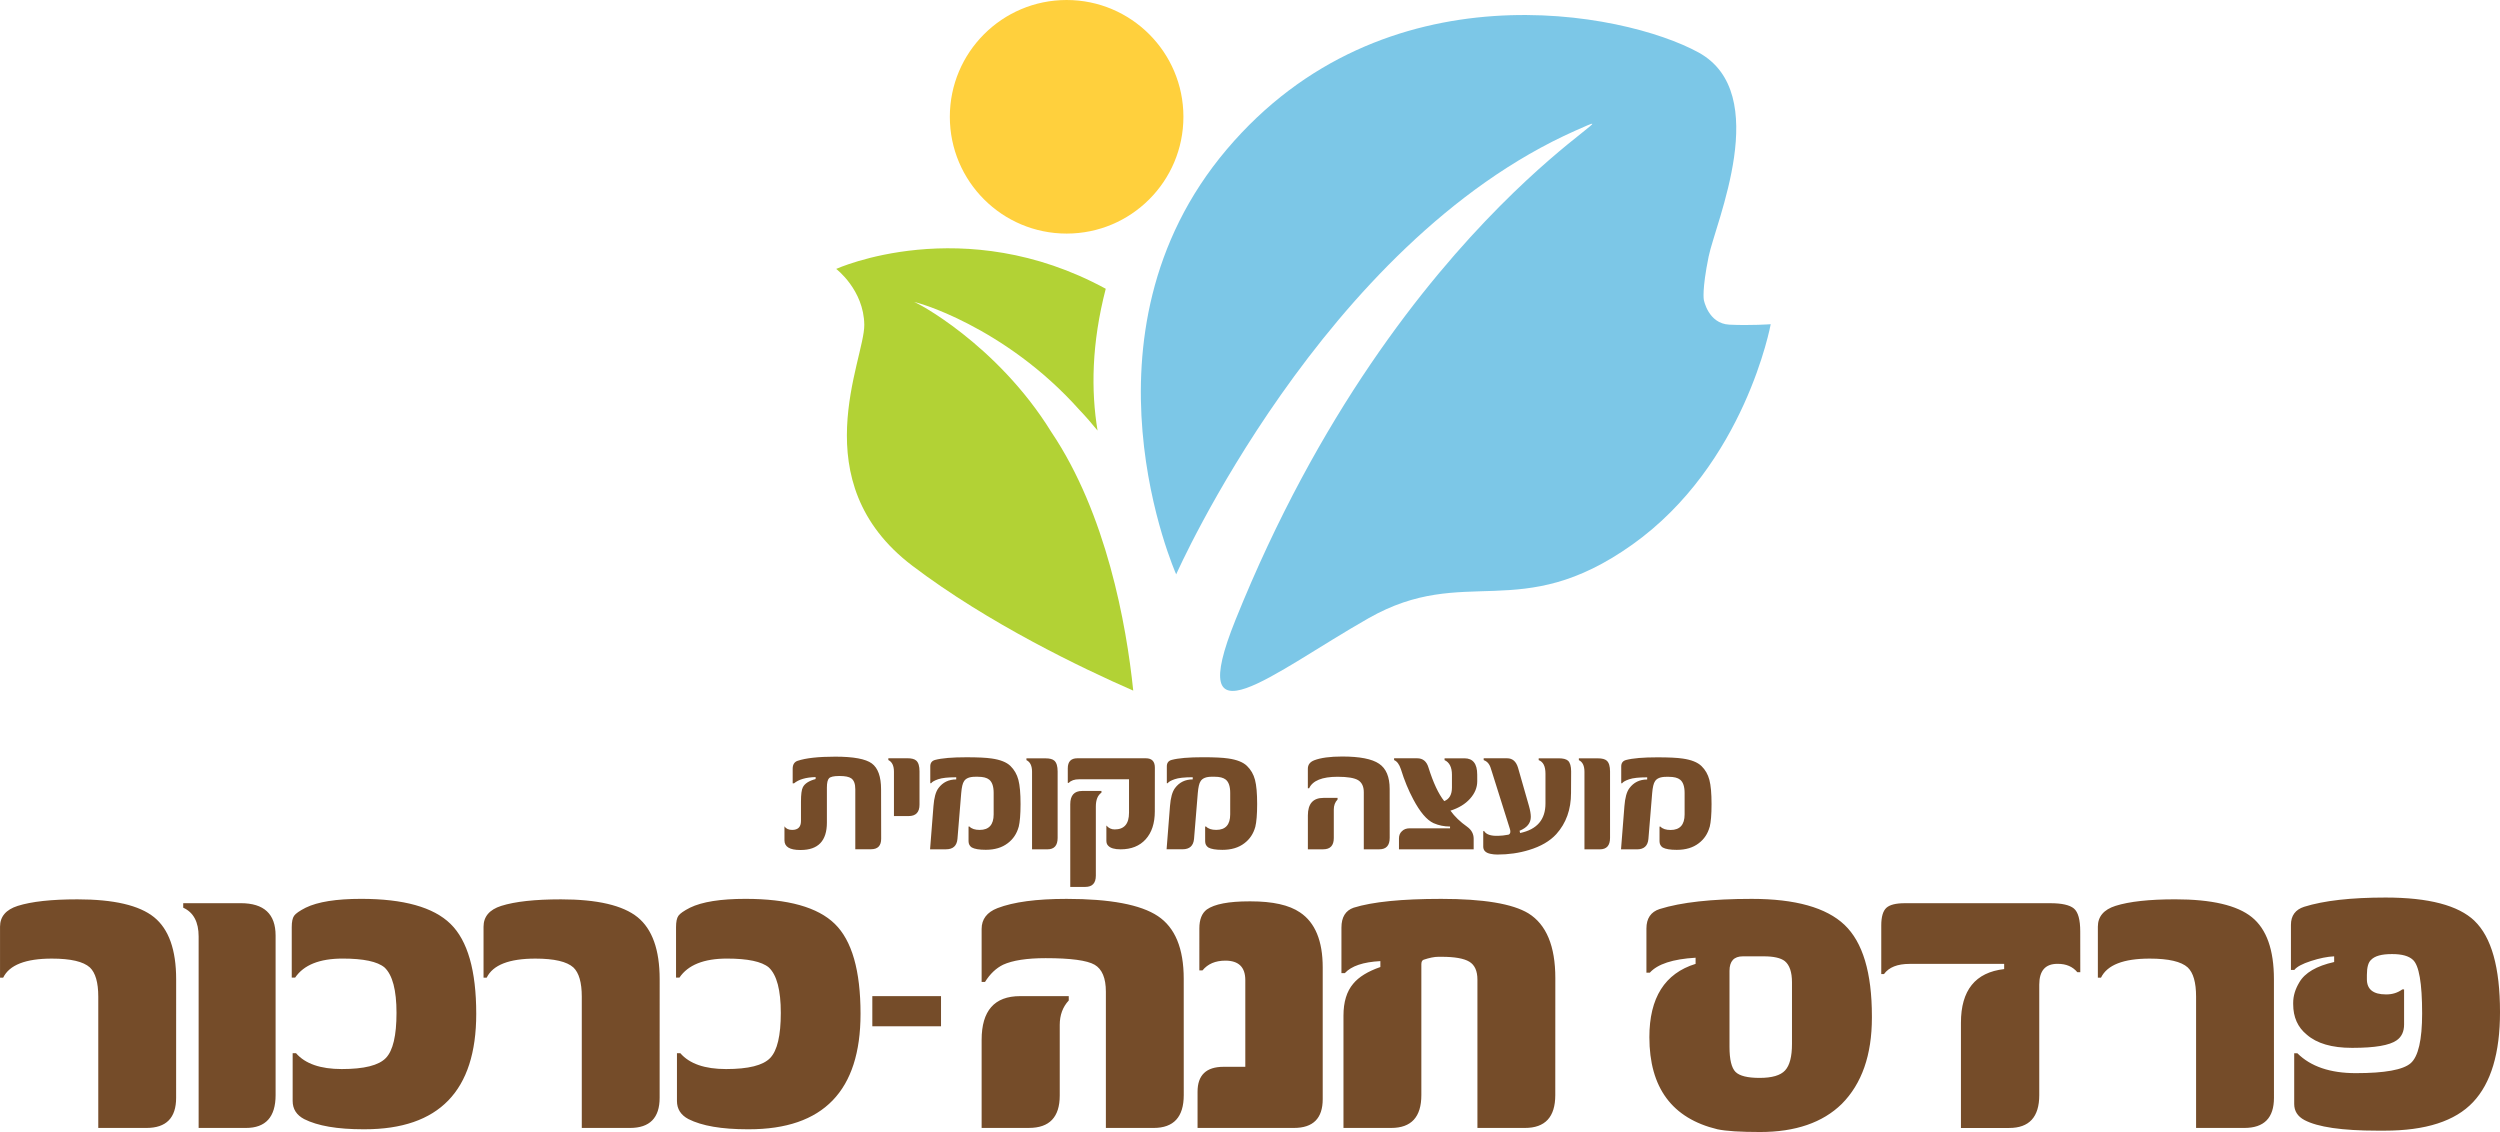 <?xml version="1.0" encoding="UTF-8" standalone="no"?>
<!-- Created with Inkscape (http://www.inkscape.org/) -->

<svg
   xmlns:dc="http://purl.org/dc/elements/1.1/"
   xmlns:cc="http://creativecommons.org/ns#"
   xmlns:rdf="http://www.w3.org/1999/02/22-rdf-syntax-ns#"
   xmlns:svg="http://www.w3.org/2000/svg"
   xmlns="http://www.w3.org/2000/svg"
   xmlns:sodipodi="http://sodipodi.sourceforge.net/DTD/sodipodi-0.dtd"
   xmlns:inkscape="http://www.inkscape.org/namespaces/inkscape"
   width="95.856mm"
   height="43.404mm"
   viewBox="0 0 95.856 43.404"
   version="1.1"
   id="svg8"
   inkscape:version="0.92.3 (2405546, 2018-03-11)"
   sodipodi:docname="PardesHannaKarkur.svg">
  <defs
     id="defs2" />
  <sodipodi:namedview
     id="base"
     pagecolor="#ffffff"
     bordercolor="#666666"
     borderopacity="1.0"
     inkscape:pageopacity="0.0"
     inkscape:pageshadow="2"
     inkscape:zoom="3.959798"
     inkscape:cx="129.67928"
     inkscape:cy="90.711043"
     inkscape:document-units="mm"
     inkscape:current-layer="layer1"
     showgrid="false"
     fit-margin-top="0"
     fit-margin-left="0"
     fit-margin-right="0"
     fit-margin-bottom="0"
     inkscape:window-width="1920"
     inkscape:window-height="1005"
     inkscape:window-x="-9"
     inkscape:window-y="-9"
     inkscape:window-maximized="1" />
  <g
     inkscape:label="Layer 1"
     inkscape:groupmode="layer"
     id="layer1"
     transform="translate(216.883,0.725)">
    <path
       inkscape:connector-curvature="0"
       id="path330"
       style="fill:#754c29;fill-opacity:1;fill-rule:nonzero;stroke:none;stroke-width:1.734"
       d="m -210.13,41.368 c 0,0.77 -0.38,1.155 -1.137,1.155 h -1.848 v -5.035 c 0,-0.543 -0.108,-0.915 -0.321,-1.118 -0.25,-0.227 -0.735,-0.34 -1.458,-0.34 -1.007,0 -1.63,0.244 -1.867,0.73 h -0.121 v -1.952 c 0,-0.388 0.226,-0.655 0.678,-0.799 0.532,-0.168 1.295,-0.251 2.29,-0.251 1.396,0 2.373,0.229 2.939,0.685 0.564,0.458 0.846,1.25 0.846,2.379 z m 3.814,-0.104 c 0,0.839 -0.38,1.259 -1.137,1.259 h -1.814 v -7.342 c 0,-0.557 -0.198,-0.924 -0.591,-1.103 v -0.173 h 2.205 c 0.891,0 1.337,0.413 1.337,1.241 z m 7.693,-3.116 c 0,2.951 -1.427,4.426 -4.281,4.426 h -0.05 c -0.995,0 -1.751,-0.13 -2.266,-0.39 -0.295,-0.156 -0.442,-0.388 -0.442,-0.695 v -1.831 h 0.13 c 0.352,0.404 0.936,0.607 1.753,0.607 0.857,0 1.42,-0.14 1.692,-0.425 0.272,-0.283 0.407,-0.86 0.407,-1.727 0,-0.874 -0.152,-1.455 -0.46,-1.744 -0.272,-0.227 -0.806,-0.34 -1.605,-0.34 -0.886,0 -1.493,0.244 -1.822,0.73 h -0.13 v -1.935 c 0,-0.203 0.029,-0.348 0.09,-0.435 0.06,-0.087 0.21,-0.191 0.447,-0.312 0.463,-0.225 1.172,-0.338 2.126,-0.338 1.626,0 2.769,0.319 3.424,0.959 0.657,0.64 0.987,1.789 0.987,3.45 m 7.032,3.22 c 0,0.77 -0.38,1.155 -1.137,1.155 h -1.848 v -5.035 c 0,-0.543 -0.108,-0.915 -0.321,-1.118 -0.25,-0.227 -0.735,-0.34 -1.458,-0.34 -1.007,0 -1.63,0.244 -1.867,0.73 h -0.121 v -1.952 c 0,-0.388 0.226,-0.655 0.678,-0.799 0.532,-0.168 1.295,-0.251 2.29,-0.251 1.394,0 2.373,0.229 2.939,0.685 0.563,0.458 0.846,1.25 0.846,2.379 z m 7.703,-3.22 c 0,2.951 -1.427,4.426 -4.279,4.426 h -0.052 c -0.995,0 -1.751,-0.13 -2.266,-0.39 -0.295,-0.156 -0.442,-0.388 -0.442,-0.695 v -1.831 h 0.13 c 0.352,0.404 0.936,0.607 1.753,0.607 0.856,0 1.42,-0.14 1.692,-0.425 0.272,-0.283 0.407,-0.86 0.407,-1.727 0,-0.874 -0.152,-1.455 -0.46,-1.744 -0.272,-0.227 -0.806,-0.34 -1.605,-0.34 -0.886,0 -1.493,0.244 -1.822,0.73 h -0.13 v -1.935 c 0,-0.203 0.029,-0.348 0.09,-0.435 0.06,-0.087 0.21,-0.191 0.447,-0.312 0.463,-0.225 1.172,-0.338 2.126,-0.338 1.626,0 2.769,0.319 3.424,0.959 0.657,0.64 0.987,1.789 0.987,3.45" />
    <path
       d="m -183.436,38.625 h 2.634 v -1.156 h -2.634 z"
       style="fill:#754c29;fill-opacity:1;fill-rule:nonzero;stroke:none;stroke-width:1.734"
       id="path332"
       inkscape:connector-curvature="0" />
    <path
       inkscape:connector-curvature="0"
       id="path344"
       style="fill:#754c29;fill-opacity:1;fill-rule:nonzero;stroke:none;stroke-width:1.734"
       d="m -171.495,41.264 c 0,0.839 -0.385,1.259 -1.155,1.259 h -1.831 v -5.226 c 0,-0.52 -0.144,-0.865 -0.433,-1.033 -0.289,-0.166 -0.915,-0.251 -1.876,-0.251 -0.723,0 -1.267,0.085 -1.631,0.251 -0.272,0.133 -0.503,0.354 -0.694,0.661 h -0.13 v -2.032 c 0,-0.374 0.203,-0.641 0.607,-0.798 0.619,-0.238 1.501,-0.355 2.647,-0.355 1.671,0 2.84,0.218 3.502,0.659 0.662,0.44 0.993,1.241 0.993,2.405 z m -4.409,-3.629 c -0.232,0.25 -0.346,0.562 -0.346,0.938 v 2.708 c 0,0.827 -0.394,1.241 -1.181,1.241 h -1.814 v -3.376 c 0,-1.118 0.49,-1.677 1.475,-1.677 h 1.865 z m 9.737,3.785 c 0,0.735 -0.368,1.103 -1.103,1.103 h -3.696 v -1.389 c 0,-0.636 0.333,-0.955 0.997,-0.955 h 0.834 V 36.855 c 0,-0.498 -0.255,-0.747 -0.765,-0.747 -0.381,0 -0.673,0.125 -0.876,0.374 h -0.121 V 34.875 c 0,-0.342 0.095,-0.584 0.286,-0.728 0.295,-0.208 0.839,-0.312 1.631,-0.312 h 0.052 c 0.844,0 1.475,0.14 1.892,0.425 0.579,0.388 0.869,1.091 0.869,2.108 z m 8.917,-0.156 c 0,0.839 -0.387,1.259 -1.163,1.259 h -1.822 v -5.685 c 0,-0.336 -0.104,-0.565 -0.312,-0.69 -0.208,-0.125 -0.562,-0.187 -1.059,-0.187 h -0.13 c -0.151,0 -0.338,0.038 -0.563,0.113 -0.059,0.024 -0.086,0.081 -0.086,0.173 v 5.017 c 0,0.839 -0.385,1.259 -1.155,1.259 h -1.831 V 38.218 c 0,-0.522 0.123,-0.929 0.373,-1.224 0.213,-0.26 0.562,-0.475 1.042,-0.641 v -0.227 c -0.661,0.035 -1.115,0.189 -1.363,0.461 h -0.13 V 34.841 c 0,-0.399 0.156,-0.654 0.468,-0.763 0.723,-0.225 1.843,-0.338 3.358,-0.338 1.621,0 2.734,0.186 3.343,0.555 0.688,0.428 1.032,1.255 1.032,2.483 z m 12.14,-2.968 c 0,1.429 -0.385,2.531 -1.155,3.306 -0.733,0.718 -1.779,1.077 -3.133,1.077 -0.758,0 -1.302,-0.035 -1.631,-0.104 -1.742,-0.418 -2.613,-1.595 -2.613,-3.533 0,-1.51 0.591,-2.446 1.772,-2.81 v -0.236 c -0.874,0.052 -1.458,0.243 -1.755,0.574 h -0.13 v -1.694 c 0,-0.387 0.168,-0.636 0.505,-0.746 0.827,-0.26 2.004,-0.39 3.532,-0.39 1.671,0 2.859,0.333 3.559,0.997 0.699,0.666 1.049,1.833 1.049,3.499 z m -3.064,-1.354 c 0,-0.394 -0.092,-0.666 -0.277,-0.817 -0.156,-0.121 -0.425,-0.182 -0.808,-0.182 h -0.798 c -0.342,0 -0.513,0.186 -0.513,0.557 v 2.916 c 0,0.485 0.078,0.804 0.231,0.959 0.154,0.153 0.461,0.229 0.924,0.229 0.475,0 0.801,-0.095 0.976,-0.286 0.177,-0.191 0.265,-0.529 0.265,-1.016 z m 11.054,-0.39 h -0.113 c -0.178,-0.215 -0.428,-0.321 -0.745,-0.321 h -0.02 c -0.463,0 -0.695,0.265 -0.695,0.798 v 4.236 c 0,0.839 -0.385,1.259 -1.153,1.259 h -1.85 v -4.036 c 0,-1.245 0.553,-1.93 1.657,-2.056 v -0.199 h -3.627 c -0.463,0 -0.791,0.128 -0.981,0.39 h -0.104 v -1.867 c 0,-0.329 0.066,-0.553 0.196,-0.673 0.13,-0.118 0.366,-0.177 0.707,-0.177 h 5.581 c 0.438,0 0.74,0.068 0.902,0.203 0.163,0.137 0.243,0.43 0.243,0.882 z m 7.426,4.816 c 0,0.77 -0.378,1.155 -1.136,1.155 h -1.85 v -5.035 c 0,-0.543 -0.106,-0.917 -0.321,-1.12 -0.248,-0.225 -0.735,-0.338 -1.458,-0.338 -1.007,0 -1.628,0.243 -1.866,0.73 h -0.121 v -1.954 c 0,-0.387 0.226,-0.654 0.676,-0.798 0.532,-0.168 1.297,-0.251 2.292,-0.251 1.394,0 2.373,0.229 2.937,0.685 0.565,0.458 0.846,1.25 0.846,2.379 z m 7.686,-6.788 c 0.654,0.626 0.981,1.791 0.981,3.499 0,1.574 -0.345,2.725 -1.033,3.454 -0.688,0.73 -1.819,1.094 -3.393,1.094 h -0.269 c -1.361,0 -2.296,-0.137 -2.804,-0.407 -0.262,-0.14 -0.392,-0.345 -0.392,-0.617 v -1.944 h 0.121 c 0.51,0.508 1.257,0.763 2.24,0.763 1.111,0 1.812,-0.127 2.105,-0.381 0.291,-0.255 0.439,-0.891 0.439,-1.909 0,-1.163 -0.119,-1.85 -0.357,-2.058 -0.156,-0.144 -0.416,-0.217 -0.78,-0.217 h -0.034 c -0.381,0 -0.643,0.073 -0.782,0.217 -0.109,0.094 -0.165,0.286 -0.165,0.583 v 0.165 c 0,0.387 0.244,0.581 0.73,0.581 h 0.02 c 0.226,0 0.428,-0.062 0.607,-0.191 h 0.069 v 1.345 c 0,0.272 -0.095,0.475 -0.286,0.607 -0.272,0.192 -0.834,0.288 -1.683,0.288 h -0.034 c -0.765,0 -1.34,-0.168 -1.727,-0.505 -0.348,-0.283 -0.522,-0.673 -0.522,-1.17 v -0.052 c 0,-0.262 0.078,-0.522 0.234,-0.782 0.215,-0.371 0.661,-0.631 1.337,-0.782 V 35.943 c -0.26,0.012 -0.557,0.071 -0.889,0.179 -0.333,0.107 -0.544,0.222 -0.638,0.343 h -0.13 V 34.737 c 0,-0.352 0.168,-0.584 0.505,-0.693 0.758,-0.238 1.8,-0.355 3.124,-0.355 1.649,0 2.786,0.298 3.41,0.893" />
    <path
       inkscape:connector-curvature="0"
       id="path348"
       style="fill:#754c29;fill-opacity:1;fill-rule:nonzero;stroke:none;stroke-width:1.734"
       d="m -183.097,31.433 c 0,0.269 -0.128,0.404 -0.387,0.404 h -0.605 v -2.302 c 0,-0.206 -0.052,-0.345 -0.158,-0.418 -0.086,-0.059 -0.234,-0.088 -0.439,-0.088 h -0.025 c -0.201,0 -0.329,0.029 -0.385,0.087 -0.054,0.057 -0.082,0.175 -0.082,0.354 v 1.345 c 0,0.7 -0.335,1.051 -1.002,1.051 h -0.02 c -0.404,0 -0.605,-0.123 -0.605,-0.371 v -0.536 c 0.06,0.092 0.16,0.137 0.295,0.137 0.226,0 0.338,-0.114 0.338,-0.343 v -0.749 c 0,-0.27 0.025,-0.451 0.071,-0.541 0.071,-0.144 0.236,-0.25 0.49,-0.317 v -0.076 c -0.369,0.009 -0.647,0.09 -0.829,0.241 h -0.05 v -0.562 c 0,-0.156 0.062,-0.258 0.187,-0.302 0.316,-0.106 0.799,-0.16 1.448,-0.16 0.697,0 1.163,0.087 1.399,0.26 0.237,0.175 0.355,0.506 0.355,0.995 z m 1.47,-1.307 c 0,0.293 -0.139,0.439 -0.418,0.439 h -0.562 v -1.701 c 0,-0.229 -0.073,-0.378 -0.215,-0.447 v -0.069 h 0.728 c 0.161,0 0.276,0.029 0.344,0.092 0.083,0.076 0.123,0.213 0.123,0.411 z m 3.802,0.853 c -0.073,0.262 -0.211,0.47 -0.418,0.626 -0.22,0.17 -0.501,0.253 -0.844,0.253 -0.248,0 -0.427,-0.029 -0.537,-0.09 -0.082,-0.055 -0.123,-0.135 -0.123,-0.239 v -0.563 h 0.034 c 0.083,0.087 0.213,0.13 0.392,0.13 0.357,0 0.537,-0.199 0.537,-0.596 v -0.82 c 0,-0.25 -0.057,-0.421 -0.173,-0.513 -0.09,-0.073 -0.232,-0.109 -0.425,-0.109 h -0.109 c -0.215,0 -0.359,0.057 -0.428,0.17 -0.054,0.075 -0.09,0.229 -0.109,0.459 l -0.144,1.755 c -0.025,0.265 -0.17,0.397 -0.438,0.397 h -0.612 l 0.13,-1.656 c 0.025,-0.321 0.086,-0.551 0.193,-0.692 0.165,-0.22 0.39,-0.331 0.68,-0.331 v -0.083 c -0.316,0 -0.544,0.024 -0.692,0.075 -0.145,0.05 -0.236,0.102 -0.269,0.153 h -0.034 v -0.647 c 0,-0.13 0.062,-0.213 0.185,-0.246 0.255,-0.068 0.657,-0.102 1.203,-0.102 0.437,0 0.759,0.016 0.966,0.047 0.331,0.047 0.57,0.142 0.719,0.286 0.147,0.144 0.25,0.322 0.305,0.532 0.056,0.212 0.083,0.52 0.083,0.929 0,0.397 -0.025,0.69 -0.071,0.877 m 1.493,0.42 c 0,0.293 -0.13,0.439 -0.39,0.439 h -0.591 v -2.973 c 0,-0.229 -0.071,-0.378 -0.215,-0.447 v -0.069 h 0.728 c 0.161,0 0.277,0.029 0.345,0.092 0.082,0.076 0.123,0.213 0.123,0.411 z m 3.726,-1.016 c 0,0.456 -0.118,0.813 -0.35,1.07 -0.232,0.257 -0.553,0.385 -0.961,0.385 -0.23,0 -0.388,-0.045 -0.475,-0.137 -0.049,-0.047 -0.071,-0.111 -0.071,-0.194 v -0.583 c 0.085,0.101 0.191,0.151 0.317,0.151 0.368,0 0.551,-0.213 0.551,-0.64 v -1.283 h -1.912 c -0.178,0 -0.311,0.045 -0.397,0.137 h -0.039 v -0.555 c 0,-0.258 0.121,-0.387 0.366,-0.387 h 2.628 c 0.23,0 0.345,0.12 0.345,0.359 z m -2.046,-0.718 c -0.144,0.101 -0.215,0.277 -0.215,0.531 v 2.651 c 0,0.288 -0.135,0.432 -0.404,0.432 h -0.577 v -3.169 c 0,-0.34 0.152,-0.51 0.454,-0.51 h 0.742 z m 5.898,1.314 c -0.073,0.262 -0.211,0.47 -0.418,0.626 -0.22,0.17 -0.503,0.253 -0.844,0.253 -0.248,0 -0.428,-0.029 -0.537,-0.09 -0.082,-0.055 -0.123,-0.135 -0.123,-0.239 V 30.965 h 0.034 c 0.083,0.087 0.213,0.13 0.39,0.13 0.359,0 0.537,-0.199 0.537,-0.596 V 29.679 c 0,-0.25 -0.057,-0.421 -0.172,-0.513 -0.092,-0.073 -0.232,-0.109 -0.425,-0.109 h -0.109 c -0.215,0 -0.359,0.057 -0.428,0.17 -0.054,0.075 -0.09,0.229 -0.109,0.459 l -0.144,1.755 c -0.025,0.265 -0.17,0.397 -0.44,0.397 h -0.612 l 0.13,-1.656 c 0.025,-0.321 0.088,-0.551 0.194,-0.692 0.165,-0.22 0.39,-0.331 0.678,-0.331 v -0.083 c -0.314,0 -0.544,0.024 -0.69,0.075 -0.147,0.05 -0.236,0.102 -0.269,0.153 h -0.034 v -0.647 c 0,-0.13 0.062,-0.213 0.187,-0.246 0.255,-0.068 0.655,-0.102 1.201,-0.102 0.439,0 0.761,0.016 0.967,0.047 0.329,0.047 0.57,0.142 0.718,0.286 0.149,0.144 0.252,0.322 0.307,0.532 0.056,0.212 0.083,0.52 0.083,0.929 0,0.397 -0.025,0.69 -0.071,0.877 m 5.153,0.42 c 0,0.293 -0.132,0.439 -0.397,0.439 h -0.596 v -2.19 c 0,-0.215 -0.071,-0.368 -0.213,-0.458 -0.142,-0.088 -0.405,-0.133 -0.792,-0.133 -0.591,0 -0.954,0.147 -1.091,0.44 h -0.049 v -0.749 c 0,-0.153 0.082,-0.26 0.246,-0.324 0.248,-0.095 0.605,-0.144 1.071,-0.144 0.671,0 1.141,0.092 1.413,0.276 0.272,0.182 0.407,0.505 0.407,0.966 z m -1.999,-1.47 c -0.097,0.101 -0.144,0.229 -0.144,0.383 v 1.094 c 0,0.288 -0.135,0.432 -0.405,0.432 h -0.589 v -1.297 c 0,-0.451 0.2,-0.674 0.596,-0.674 h 0.543 z m 5.356,-0.702 c 0,0.243 -0.092,0.466 -0.276,0.671 -0.184,0.205 -0.433,0.357 -0.751,0.458 0.161,0.224 0.374,0.43 0.64,0.617 0.167,0.12 0.25,0.274 0.25,0.461 v 0.404 h -2.864 v -0.418 c 0,-0.111 0.034,-0.203 0.113,-0.276 0.075,-0.075 0.173,-0.111 0.298,-0.111 h 1.547 v -0.068 c -0.226,0 -0.435,-0.043 -0.633,-0.13 -0.259,-0.12 -0.517,-0.423 -0.777,-0.914 -0.182,-0.34 -0.342,-0.725 -0.475,-1.156 -0.062,-0.187 -0.149,-0.303 -0.26,-0.348 v -0.069 h 0.886 c 0.217,0 0.361,0.118 0.431,0.352 0.184,0.586 0.385,1.016 0.605,1.29 0.198,-0.078 0.296,-0.251 0.296,-0.52 v -0.489 c 0,-0.288 -0.095,-0.477 -0.283,-0.563 v -0.069 h 0.763 c 0.326,0 0.489,0.208 0.489,0.626 z m 3.596,0.453 c 0,0.633 -0.189,1.158 -0.565,1.576 -0.246,0.269 -0.596,0.473 -1.052,0.61 -0.378,0.116 -0.782,0.173 -1.208,0.173 -0.095,0 -0.186,-0.01 -0.267,-0.028 -0.182,-0.038 -0.274,-0.13 -0.274,-0.276 v -0.589 l 0.029,-0.014 c 0.078,0.135 0.259,0.199 0.541,0.189 0.111,0 0.244,-0.016 0.401,-0.045 0.044,-0.019 0.068,-0.057 0.068,-0.116 0,-0.033 -0.005,-0.071 -0.02,-0.113 l -0.687,-2.183 c -0.039,-0.142 -0.078,-0.238 -0.109,-0.281 -0.044,-0.075 -0.111,-0.13 -0.206,-0.166 v -0.069 h 0.9 c 0.206,0 0.345,0.121 0.418,0.366 l 0.418,1.462 c 0.049,0.173 0.071,0.314 0.071,0.418 0,0.239 -0.144,0.416 -0.431,0.532 l 0.02,0.087 c 0.648,-0.135 0.973,-0.513 0.973,-1.132 v -1.143 c 0,-0.283 -0.086,-0.456 -0.26,-0.52 v -0.069 h 0.77 c 0.165,0 0.283,0.029 0.355,0.092 0.08,0.076 0.119,0.213 0.119,0.411 z m 1.496,1.72 c 0,0.293 -0.13,0.439 -0.39,0.439 h -0.591 v -2.973 c 0,-0.229 -0.071,-0.378 -0.215,-0.447 v -0.069 h 0.728 c 0.161,0 0.276,0.029 0.345,0.092 0.082,0.076 0.123,0.213 0.123,0.411 z m 3.819,-0.42 c -0.073,0.262 -0.211,0.47 -0.418,0.626 -0.22,0.17 -0.501,0.253 -0.844,0.253 -0.248,0 -0.427,-0.029 -0.537,-0.09 -0.082,-0.055 -0.123,-0.135 -0.123,-0.239 v -0.563 h 0.034 c 0.082,0.087 0.211,0.13 0.39,0.13 0.357,0 0.538,-0.199 0.538,-0.596 v -0.82 c 0,-0.25 -0.057,-0.421 -0.173,-0.513 -0.09,-0.073 -0.232,-0.109 -0.425,-0.109 h -0.109 c -0.215,0 -0.359,0.057 -0.428,0.17 -0.054,0.075 -0.09,0.229 -0.109,0.459 l -0.144,1.755 c -0.025,0.265 -0.17,0.397 -0.44,0.397 h -0.61 l 0.13,-1.656 c 0.025,-0.321 0.086,-0.551 0.193,-0.692 0.165,-0.22 0.39,-0.331 0.68,-0.331 v -0.083 c -0.316,0 -0.544,0.024 -0.692,0.075 -0.145,0.05 -0.236,0.102 -0.269,0.153 h -0.034 v -0.647 c 0,-0.13 0.062,-0.213 0.186,-0.246 0.257,-0.068 0.657,-0.102 1.203,-0.102 0.437,0 0.759,0.016 0.966,0.047 0.331,0.047 0.57,0.142 0.72,0.286 0.149,0.144 0.25,0.322 0.305,0.532 0.056,0.212 0.083,0.52 0.083,0.929 0,0.397 -0.025,0.69 -0.071,0.877" />
    <path
       inkscape:connector-curvature="0"
       id="path356"
       style="fill:#ffd03d;fill-opacity:1;fill-rule:nonzero;stroke:none;stroke-width:1.734"
       d="m -175.986,8.231 c 2.472,0 4.478,-2.004 4.478,-4.478 0,-2.472 -2.006,-4.478 -4.478,-4.478 -2.472,0 -4.478,2.006 -4.478,4.478 0,2.474 2.006,4.478 4.478,4.478" />
    <path
       inkscape:connector-curvature="0"
       id="path360"
       style="fill:#7cc7e7;fill-opacity:1;fill-rule:nonzero;stroke:none;stroke-width:1.734"
       d="m -171.785,21.298 c 0,0 -4.088,-9.17 1.935,-16.29 6.021,-7.119 15.238,-5.286 18.092,-3.722 2.856,1.566 0.65,6.534 0.388,7.826 -0.263,1.293 -0.184,1.661 -0.184,1.661 0,0 0.165,0.908 0.976,0.95 0.813,0.04 1.588,-0.017 1.588,-0.017 0,0 -0.976,5.369 -5.304,8.449 -4.329,3.079 -6.398,0.711 -10.115,2.824 -3.717,2.115 -7.093,5.011 -5.101,0.062 6.37,-15.826 16.308,-20.214 13.036,-18.759 -9.695,4.31 -15.312,17.017 -15.312,17.017" />
    <path
       inkscape:connector-curvature="0"
       id="path364"
       style="fill:#b2d235;fill-opacity:1;fill-rule:nonzero;stroke:none;stroke-width:1.734"
       d="m -176.574,15.838 c -2.087,-3.383 -5.271,-5.04 -5.262,-4.978 -0.034,-0.054 3.464,0.902 6.344,4.135 0.241,0.25 0.47,0.518 0.692,0.789 -0.252,-1.52 -0.232,-3.332 0.314,-5.437 -5.463,-2.973 -10.335,-0.761 -10.335,-0.761 0,0 1.059,0.803 1.077,2.139 0.02,1.333 -2.394,6.025 1.841,9.241 2.911,2.209 6.505,3.929 8.471,4.789 -0.263,-2.552 -1.033,-6.788 -3.142,-9.917" />
  </g>
</svg>
